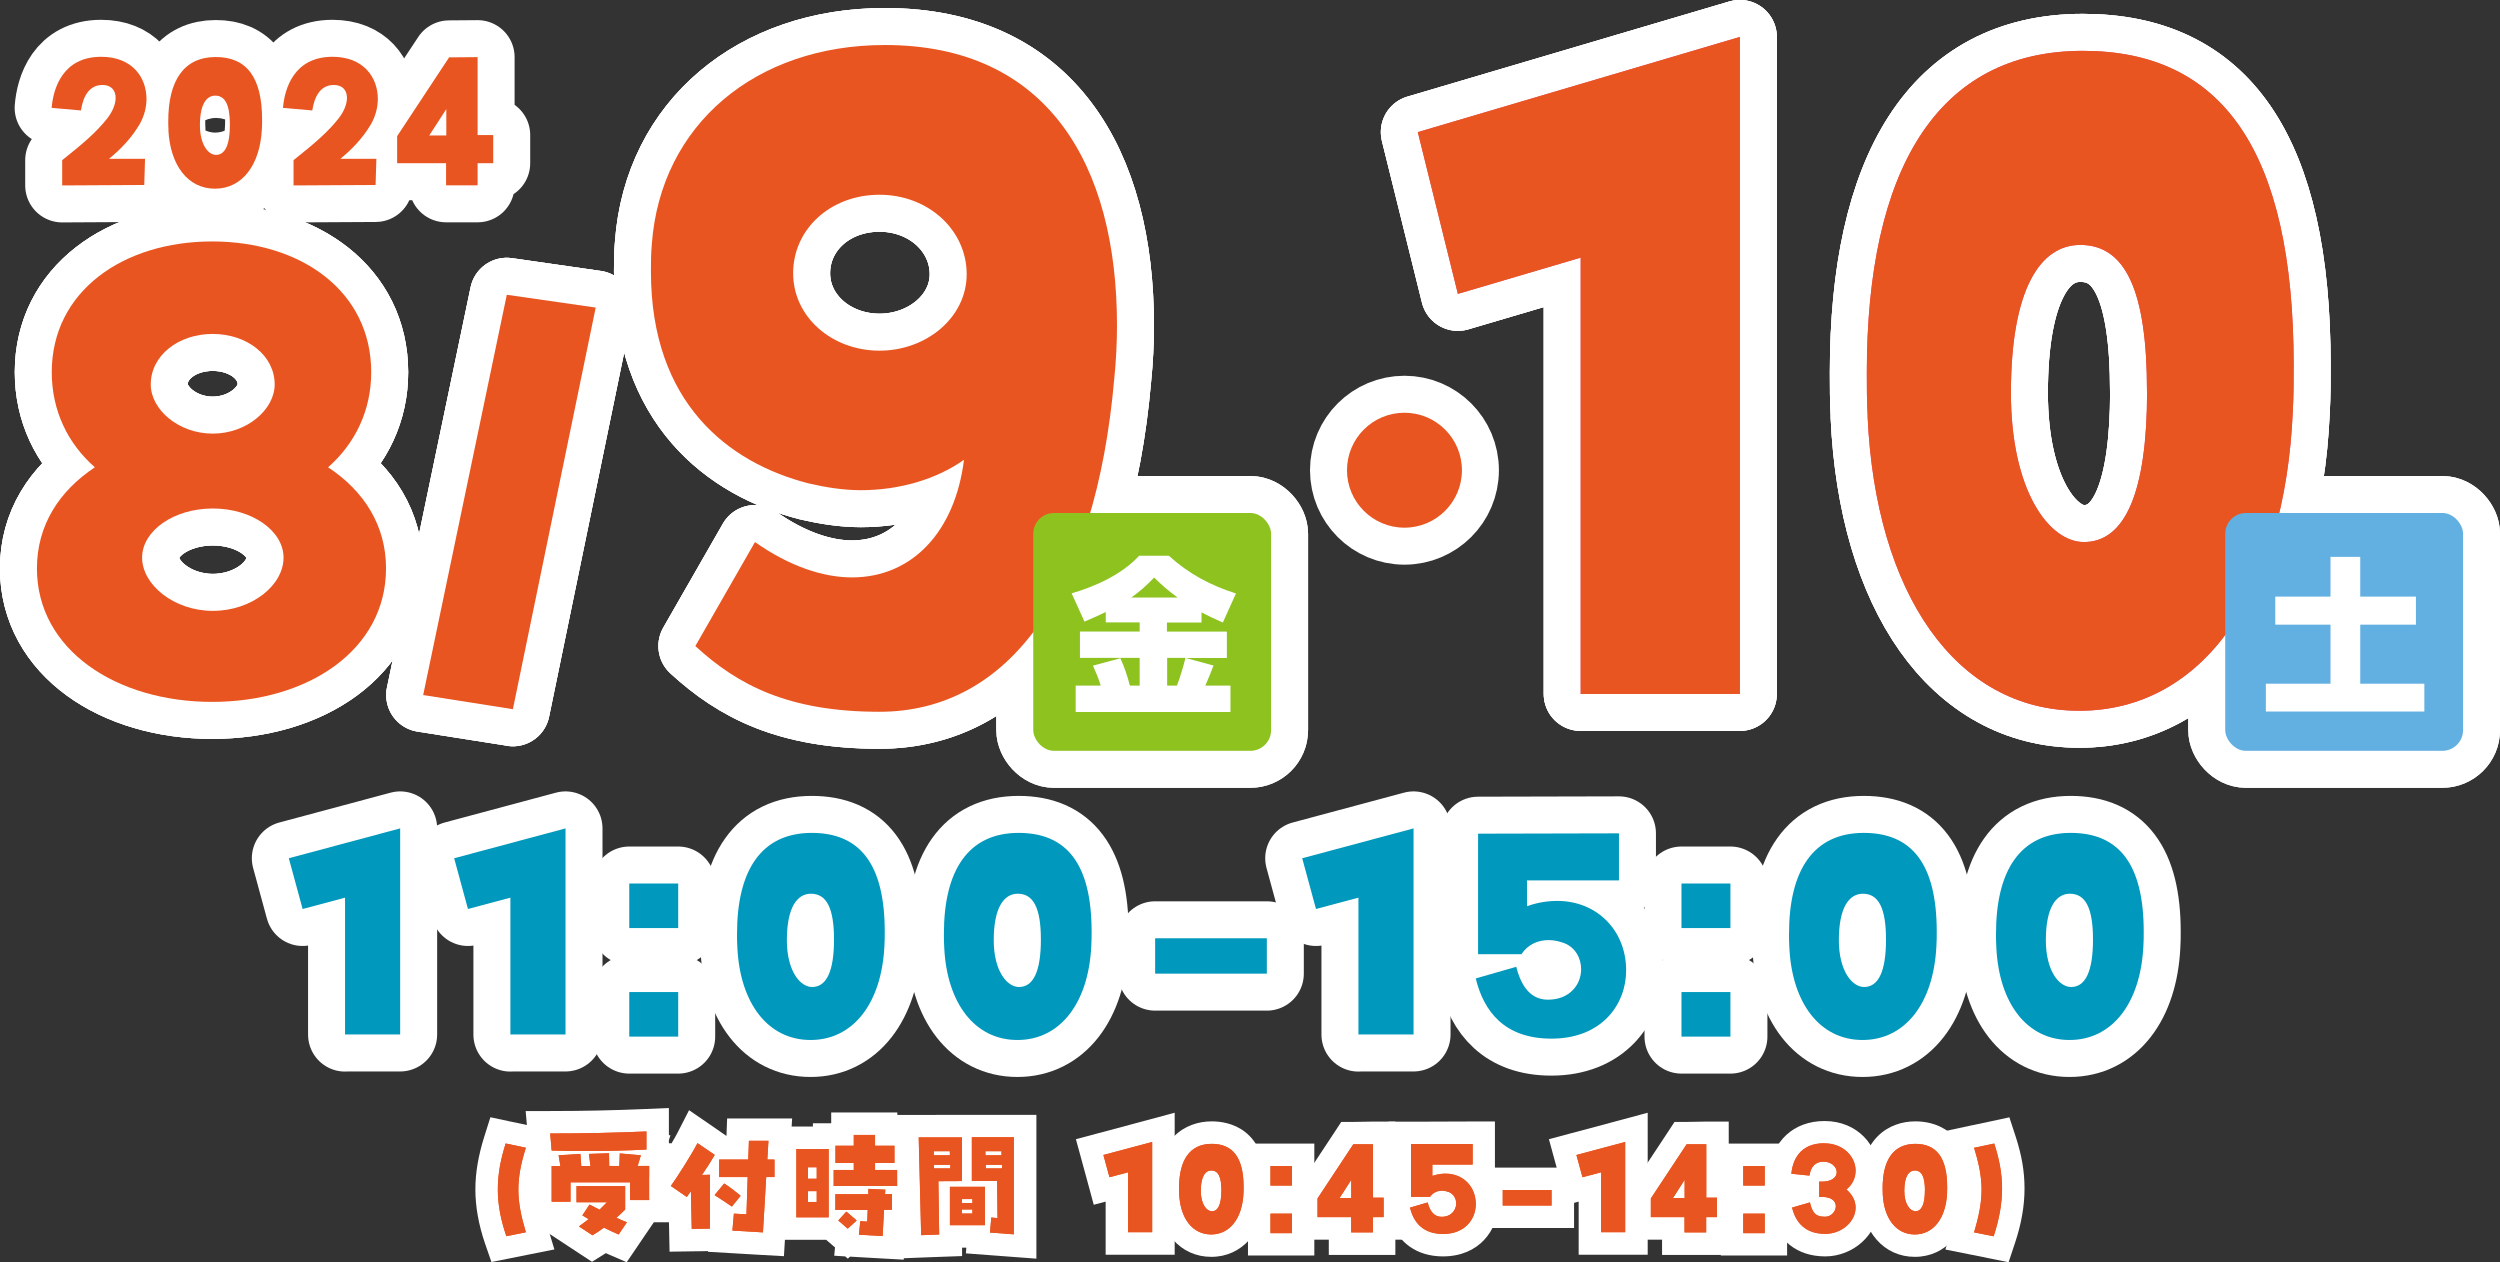<?xml version="1.0" encoding="UTF-8"?><svg id="a" xmlns="http://www.w3.org/2000/svg" viewBox="0 0 222.72 112.47"><rect x="0" y="0" width="222.72" height="112.47" fill="#333333" stroke="none"/><defs><style>.b{fill:#e85382;}.b,.c,.d,.e,.f,.g{stroke-width:0px;}.h{fill:none;stroke:#fff;stroke-linecap:round;stroke-linejoin:round;stroke-width:6.59px;}.c{fill:#8dc21f;}.d{fill:#62afe2;}.e{fill:#e95520;}.f{fill:#fff;}.g{fill:#0098bc;}</style></defs><path class="h" d="M30.74,92.17v-12.2l-3.78,1.01-1.23-4.52,9.92-2.66v18.36h-4.91Z"/><path class="h" d="M45.47,92.17v-12.2l-3.78,1.01-1.23-4.52,9.92-2.66v18.36h-4.91Z"/><path class="h" d="M56.06,82.68v-3.97h4.36v3.97h-4.36ZM56.06,92.35v-3.97h4.36v3.97h-4.36Z"/><path class="h" d="M65.69,84.42c-.03-.44-.03-.85-.03-1.23,0-5.62,2.14-8.99,6.66-8.99,4.28,0,6.5,2.77,6.5,8.8,0,.41,0,.85-.03,1.29-.25,5.07-2.77,8.36-6.58,8.36s-6.28-3.29-6.52-8.22h0ZM74.3,83.7c0-2.8-.66-4.08-2.06-4.08-1.23,0-2.14,1.23-2.14,4.14,0,2.74,1.18,4.17,2.25,4.17,1.29,0,1.95-1.42,1.95-4.22h0Z"/><path class="h" d="M84.12,84.42c-.03-.44-.03-.85-.03-1.23,0-5.62,2.14-8.99,6.66-8.99,4.28,0,6.5,2.77,6.5,8.8,0,.41,0,.85-.03,1.29-.25,5.07-2.77,8.36-6.58,8.36s-6.28-3.29-6.52-8.22h0ZM92.73,83.7c0-2.8-.66-4.08-2.06-4.08-1.23,0-2.14,1.23-2.14,4.14,0,2.74,1.18,4.17,2.25,4.17,1.29,0,1.95-1.42,1.95-4.22h0Z"/><path class="h" d="M102.91,86.74v-3.15h9.95v3.15h-9.95Z"/><path class="h" d="M121.02,92.17v-12.2l-3.78,1.01-1.23-4.52,9.92-2.66v18.36h-4.91Z"/><path class="h" d="M131.46,87.17l3.62-1.04c.47,1.86,1.37,2.93,2.82,2.93,1.97,0,2.96-1.37,2.96-2.71,0-.99-.52-1.95-1.51-2.33-.44-.16-.9-.27-1.37-.27-.96,0-1.86.38-2.44,1.26h-3.86v-10.74l12.55-.03v4.19h-8.19v2.3c.93-.33,1.84-.47,2.69-.47,3.54,0,6.14,2.63,6.14,6.19,0,3.01-2.14,6.08-6.66,6.08-4.19,0-6.03-2.44-6.74-5.37h-.01Z"/><path class="h" d="M149.8,82.68v-3.97h4.36v3.97h-4.36ZM149.8,92.35v-3.97h4.36v3.97h-4.36Z"/><path class="h" d="M159.41,84.42c-.03-.44-.03-.85-.03-1.23,0-5.62,2.14-8.99,6.66-8.99,4.28,0,6.5,2.77,6.5,8.8,0,.41,0,.85-.03,1.29-.25,5.07-2.77,8.36-6.58,8.36s-6.28-3.29-6.52-8.22h0ZM168.02,83.7c0-2.8-.66-4.08-2.06-4.08-1.23,0-2.14,1.23-2.14,4.14,0,2.74,1.18,4.17,2.25,4.17,1.29,0,1.95-1.42,1.95-4.22h0Z"/><path class="h" d="M177.85,84.42c-.03-.44-.03-.85-.03-1.23,0-5.62,2.14-8.99,6.66-8.99,4.28,0,6.5,2.77,6.5,8.8,0,.41,0,.85-.03,1.29-.25,5.07-2.77,8.36-6.58,8.36s-6.28-3.29-6.52-8.22h0ZM186.46,83.7c0-2.8-.66-4.08-2.06-4.08-1.23,0-2.14,1.23-2.14,4.14,0,2.74,1.18,4.17,2.25,4.17,1.29,0,1.95-1.42,1.95-4.22h0Z"/><path class="h" d="M5.54,16.52v-2.25c1.97-1.57,3.05-2.51,3.99-3.69.51-.64.77-1.31.77-1.86,0-.66-.38-1.15-1.17-1.15-1.22,0-1.74,1.08-1.92,2.27l-2.61-.23c.14-1.69.96-4.55,4.41-4.55,2.77,0,4.04,1.83,4.04,3.76,0,.75-.21,1.53-.59,2.21-.75,1.29-1.73,2.28-2.75,3.12h3.21l-.07,2.33-7.3.04h0Z"/><path class="h" d="M15.01,11.57c-.02-.28-.02-.54-.02-.78,0-3.57,1.36-5.71,4.23-5.71,2.72,0,4.13,1.76,4.13,5.59,0,.26,0,.54-.02.82-.16,3.22-1.76,5.32-4.18,5.32s-3.99-2.09-4.15-5.23h.01ZM20.48,11.12c0-1.78-.42-2.6-1.31-2.6-.78,0-1.36.78-1.36,2.63,0,1.74.75,2.65,1.43,2.65.82,0,1.24-.91,1.24-2.68Z"/><path class="h" d="M26.15,16.52v-2.25c1.97-1.57,3.05-2.51,3.99-3.69.51-.64.77-1.31.77-1.86,0-.66-.38-1.15-1.17-1.15-1.22,0-1.74,1.08-1.92,2.27l-2.61-.23c.14-1.69.96-4.55,4.41-4.55,2.77,0,4.04,1.83,4.04,3.76,0,.75-.21,1.53-.59,2.21-.75,1.29-1.73,2.28-2.75,3.12h3.21l-.07,2.33-7.3.04h0Z"/><path class="h" d="M43.94,12.03v2.51h-1.39v1.97h-2.81v-1.97h-4.36v-2.41l4.63-7.02,2.54-.02v6.94s1.39,0,1.39,0ZM39.76,9.72l-1.52,2.35h1.52s0-2.35,0-2.35Z"/><path class="h" d="M34.39,50.64c0,7.27-6.96,11.89-15.49,11.89s-15.61-4.63-15.61-11.89c0-3.84,1.98-6.9,5.16-9.01-2.4-2.1-3.84-5.04-3.84-8.47,0-7.21,6.36-11.65,14.29-11.65s14.17,4.44,14.17,11.65c0,3.42-1.44,6.36-3.84,8.47,3.18,2.1,5.16,5.16,5.16,9.01ZM25.26,49.68c0-2.4-2.82-4.38-6.3-4.38s-6.3,1.98-6.3,4.38,2.82,4.74,6.3,4.74,6.3-2.28,6.3-4.74ZM13.43,34.25c0,2.22,2.46,4.38,5.52,4.38s5.52-2.16,5.52-4.38c0-2.58-2.46-4.5-5.52-4.5s-5.52,1.92-5.52,4.5Z"/><path class="h" d="M45.69,63.18l-7.99-1.26,7.45-35.66,7.92,1.14-7.38,35.79h0Z"/><path class="h" d="M61.95,57.55l5.31-9.26c3.09,2.18,6.1,3.15,8.64,3.15,5.39,0,9.19-4.11,9.98-10.48-2.46,1.75-5.79,2.71-9.19,2.71-1.58,0-3.17-.26-4.67-.61-7.13-1.83-14.03-7.16-14.03-18.87,0-.79,0-1.57.08-2.45.79-10.66,9.27-17.73,20.76-17.73,14.5,0,20.68,10.66,20.68,24.98,0,1.57-.08,3.14-.24,4.72-1.66,18.96-9.35,29.7-20.92,29.7-8.08,0-12.6-2.36-16.4-5.85h0ZM86.12,24.43c0-3.93-3.41-7.08-7.77-7.08s-7.69,3.06-7.69,6.99,3.49,6.9,7.69,6.9,7.77-2.97,7.77-6.81Z"/><path class="h" d="M34.39,50.64c0,7.27-6.96,11.89-15.49,11.89s-15.61-4.63-15.61-11.89c0-3.84,1.98-6.9,5.16-9.01-2.4-2.1-3.84-5.04-3.84-8.47,0-7.21,6.36-11.65,14.29-11.65s14.17,4.44,14.17,11.65c0,3.42-1.44,6.36-3.84,8.47,3.18,2.1,5.16,5.16,5.16,9.01ZM25.26,49.68c0-2.4-2.82-4.38-6.3-4.38s-6.3,1.98-6.3,4.38,2.82,4.74,6.3,4.74,6.3-2.28,6.3-4.74ZM13.43,34.25c0,2.22,2.46,4.38,5.52,4.38s5.52-2.16,5.52-4.38c0-2.58-2.46-4.5-5.52-4.5s-5.52,1.92-5.52,4.5Z"/><path class="h" d="M45.69,63.18l-7.99-1.26,7.45-35.66,7.92,1.14-7.38,35.79h0Z"/><path class="h" d="M61.95,57.55l5.31-9.26c3.09,2.18,6.1,3.15,8.64,3.15,5.39,0,9.19-4.11,9.98-10.48-2.46,1.75-5.79,2.71-9.19,2.71-1.58,0-3.17-.26-4.67-.61-7.13-1.83-14.03-7.16-14.03-18.87,0-.79,0-1.57.08-2.45.79-10.66,9.27-17.73,20.76-17.73,14.5,0,20.68,10.66,20.68,24.98,0,1.57-.08,3.14-.24,4.72-1.66,18.96-9.35,29.7-20.92,29.7-8.08,0-12.6-2.36-16.4-5.85h0ZM86.12,24.43c0-3.93-3.41-7.08-7.77-7.08s-7.69,3.06-7.69,6.99,3.49,6.9,7.69,6.9,7.77-2.97,7.77-6.81Z"/><path class="h" d="M34.39,50.64c0,7.27-6.96,11.89-15.49,11.89s-15.61-4.63-15.61-11.89c0-3.84,1.98-6.9,5.16-9.01-2.4-2.1-3.84-5.04-3.84-8.47,0-7.21,6.36-11.65,14.29-11.65s14.17,4.44,14.17,11.65c0,3.42-1.44,6.36-3.84,8.47,3.18,2.1,5.16,5.16,5.16,9.01ZM25.26,49.68c0-2.4-2.82-4.38-6.3-4.38s-6.3,1.98-6.3,4.38,2.82,4.74,6.3,4.74,6.3-2.28,6.3-4.74ZM13.43,34.25c0,2.22,2.46,4.38,5.52,4.38s5.52-2.16,5.52-4.38c0-2.58-2.46-4.5-5.52-4.5s-5.52,1.92-5.52,4.5Z"/><path class="h" d="M45.69,63.18l-7.99-1.26,7.45-35.66,7.92,1.14-7.38,35.79h0Z"/><path class="h" d="M61.95,57.55l5.31-9.26c3.09,2.18,6.1,3.15,8.64,3.15,5.39,0,9.19-4.11,9.98-10.48-2.46,1.75-5.79,2.71-9.19,2.71-1.58,0-3.17-.26-4.67-.61-7.13-1.83-14.03-7.16-14.03-18.87,0-.79,0-1.57.08-2.45.79-10.66,9.27-17.73,20.76-17.73,14.5,0,20.68,10.66,20.68,24.98,0,1.57-.08,3.14-.24,4.72-1.66,18.96-9.35,29.7-20.92,29.7-8.08,0-12.6-2.36-16.4-5.85h0ZM86.12,24.43c0-3.93-3.41-7.08-7.77-7.08s-7.69,3.06-7.69,6.99,3.49,6.9,7.69,6.9,7.77-2.97,7.77-6.81Z"/><path class="h" d="M140.82,61.82V22.95l-10.94,3.23-3.57-14.41,28.69-8.48v58.53h-14.18,0Z"/><path class="h" d="M166.39,37.11c-.08-1.4-.08-2.71-.08-3.93,0-17.91,6.18-28.65,19.25-28.65,12.36,0,18.78,8.82,18.78,28.04,0,1.31,0,2.71-.08,4.11-.71,16.16-8,26.64-19.02,26.64s-18.15-10.48-18.86-26.21h.01ZM191.27,34.84c0-8.91-1.9-13.02-5.94-13.02-3.57,0-6.18,3.93-6.18,13.19,0,8.74,3.41,13.28,6.5,13.28,3.72,0,5.63-4.54,5.63-13.45h-.01Z"/><path class="h" d="M140.82,61.82V22.95l-10.94,3.23-3.57-14.41,28.69-8.48v58.53h-14.18,0Z"/><path class="h" d="M166.39,37.11c-.08-1.4-.08-2.71-.08-3.93,0-17.91,6.18-28.65,19.25-28.65,12.36,0,18.78,8.82,18.78,28.04,0,1.31,0,2.71-.08,4.11-.71,16.16-8,26.64-19.02,26.64s-18.15-10.48-18.86-26.21h.01ZM191.27,34.84c0-8.91-1.9-13.02-5.94-13.02-3.57,0-6.18,3.93-6.18,13.19,0,8.74,3.41,13.28,6.5,13.28,3.72,0,5.63-4.54,5.63-13.45h-.01Z"/><path class="h" d="M140.82,61.82V22.95l-10.94,3.23-3.57-14.41,28.69-8.48v58.53h-14.18,0Z"/><path class="h" d="M166.39,37.11c-.08-1.4-.08-2.71-.08-3.93,0-17.91,6.18-28.65,19.25-28.65,12.36,0,18.78,8.82,18.78,28.04,0,1.31,0,2.71-.08,4.11-.71,16.16-8,26.64-19.02,26.64s-18.15-10.48-18.86-26.21h.01ZM191.27,34.84c0-8.91-1.9-13.02-5.94-13.02-3.57,0-6.18,3.93-6.18,13.19,0,8.74,3.41,13.28,6.5,13.28,3.72,0,5.63-4.54,5.63-13.45h-.01Z"/><rect class="h" x="198.24" y="45.7" width="21.19" height="21.19" rx="1.85" ry="1.85"/><rect class="h" x="198.24" y="45.7" width="21.19" height="21.19" rx="1.85" ry="1.85"/><path class="h" d="M210.27,49.61v3.54h4.96v2.5h-4.96v5.26h5.71v2.48h-14.12v-2.48h5.76v-5.26h-4.92v-2.5h4.92v-3.54h2.65Z"/><rect class="h" x="92.05" y="45.7" width="21.19" height="21.19" rx="1.85" ry="1.85"/><rect class="h" x="92.05" y="45.7" width="21.19" height="21.19" rx="1.85" ry="1.85"/><path class="h" d="M96.62,55.39l-1.15-2.53c2.11-.61,4.52-1.71,6.01-3.35h2.65c1.79,1.62,3.69,2.63,5.98,3.36l-1.17,2.59c-.64-.28-1.29-.58-1.9-.91v.91h-3.08v.81h5.34v2.35h-3.66l2.47.67c-.22.6-.48,1.2-.73,1.79h2.24v2.35h-13.79v-2.35h2.23c-.18-.61-.43-1.2-.69-1.78l2.44-.66c.37.79.63,1.6.85,2.44h.87v-2.47h-5.32v-2.35h5.32v-.81h-3.02v-.93c-.61.3-1.24.58-1.88.85v.02h-.01ZM104.91,53.23c-.76-.54-1.42-1.12-2.09-1.78-.66.7-1.26,1.23-2.03,1.78h4.13-.01ZM103.98,58.61v2.47h.87c.31-.81.55-1.63.76-2.47h-1.63Z"/><circle class="h" cx="125.12" cy="41.89" r="5.12"/><path class="g" d="M30.74,92.17v-12.2l-3.78,1.01-1.23-4.52,9.92-2.66v18.36h-4.91Z"/><path class="g" d="M45.47,92.17v-12.2l-3.78,1.01-1.23-4.52,9.92-2.66v18.36h-4.91Z"/><path class="g" d="M56.06,82.68v-3.97h4.36v3.97h-4.36ZM56.06,92.35v-3.97h4.36v3.97h-4.36Z"/><path class="g" d="M65.69,84.42c-.03-.44-.03-.85-.03-1.23,0-5.62,2.14-8.99,6.66-8.99,4.28,0,6.5,2.77,6.5,8.8,0,.41,0,.85-.03,1.29-.25,5.07-2.77,8.36-6.58,8.36s-6.28-3.29-6.52-8.22h0ZM74.3,83.7c0-2.8-.66-4.08-2.06-4.08-1.23,0-2.14,1.23-2.14,4.14,0,2.74,1.18,4.17,2.25,4.17,1.29,0,1.95-1.42,1.95-4.22h0Z"/><path class="g" d="M84.12,84.42c-.03-.44-.03-.85-.03-1.23,0-5.62,2.14-8.99,6.66-8.99,4.28,0,6.5,2.77,6.5,8.8,0,.41,0,.85-.03,1.29-.25,5.07-2.77,8.36-6.58,8.36s-6.28-3.29-6.52-8.22h0ZM92.73,83.7c0-2.8-.66-4.08-2.06-4.08-1.23,0-2.14,1.23-2.14,4.14,0,2.74,1.18,4.17,2.25,4.17,1.29,0,1.95-1.42,1.95-4.22h0Z"/><path class="g" d="M102.91,86.74v-3.15h9.95v3.15h-9.95Z"/><path class="g" d="M121.02,92.17v-12.2l-3.78,1.01-1.23-4.52,9.92-2.66v18.36h-4.91Z"/><path class="g" d="M131.46,87.17l3.62-1.04c.47,1.86,1.37,2.93,2.82,2.93,1.97,0,2.96-1.37,2.96-2.71,0-.99-.52-1.95-1.51-2.33-.44-.16-.9-.27-1.37-.27-.96,0-1.86.38-2.44,1.26h-3.86v-10.74l12.55-.03v4.19h-8.19v2.3c.93-.33,1.84-.47,2.69-.47,3.54,0,6.14,2.63,6.14,6.19,0,3.01-2.14,6.08-6.66,6.08-4.19,0-6.03-2.44-6.74-5.37h-.01Z"/><path class="g" d="M149.8,82.68v-3.97h4.36v3.97h-4.36ZM149.8,92.35v-3.97h4.36v3.97h-4.36Z"/><path class="g" d="M159.41,84.42c-.03-.44-.03-.85-.03-1.23,0-5.62,2.14-8.99,6.66-8.99,4.28,0,6.5,2.77,6.5,8.8,0,.41,0,.85-.03,1.29-.25,5.07-2.77,8.36-6.58,8.36s-6.28-3.29-6.52-8.22h0ZM168.02,83.7c0-2.8-.66-4.08-2.06-4.08-1.23,0-2.14,1.23-2.14,4.14,0,2.74,1.18,4.17,2.25,4.17,1.29,0,1.95-1.42,1.95-4.22h0Z"/><path class="g" d="M177.85,84.42c-.03-.44-.03-.85-.03-1.23,0-5.62,2.14-8.99,6.66-8.99,4.28,0,6.5,2.77,6.5,8.8,0,.41,0,.85-.03,1.29-.25,5.07-2.77,8.36-6.58,8.36s-6.28-3.29-6.52-8.22h0ZM186.46,83.7c0-2.8-.66-4.08-2.06-4.08-1.23,0-2.14,1.23-2.14,4.14,0,2.74,1.18,4.17,2.25,4.17,1.29,0,1.95-1.42,1.95-4.22h0Z"/><path class="e" d="M5.54,16.52v-2.25c1.97-1.57,3.05-2.51,3.99-3.69.51-.64.77-1.31.77-1.86,0-.66-.38-1.15-1.17-1.15-1.22,0-1.74,1.08-1.92,2.27l-2.61-.23c.14-1.69.96-4.55,4.41-4.55,2.77,0,4.04,1.83,4.04,3.76,0,.75-.21,1.53-.59,2.21-.75,1.29-1.73,2.28-2.75,3.12h3.21l-.07,2.33-7.3.04h0Z"/><path class="e" d="M15.01,11.57c-.02-.28-.02-.54-.02-.78,0-3.57,1.36-5.71,4.23-5.71,2.72,0,4.13,1.76,4.13,5.59,0,.26,0,.54-.02.82-.16,3.22-1.76,5.32-4.18,5.32s-3.99-2.09-4.15-5.23h.01ZM20.48,11.12c0-1.78-.42-2.6-1.31-2.6-.78,0-1.36.78-1.36,2.63,0,1.74.75,2.65,1.43,2.65.82,0,1.24-.91,1.24-2.68Z"/><path class="e" d="M26.15,16.52v-2.25c1.97-1.57,3.05-2.51,3.99-3.69.51-.64.77-1.31.77-1.86,0-.66-.38-1.15-1.17-1.15-1.22,0-1.74,1.08-1.92,2.27l-2.61-.23c.14-1.69.96-4.55,4.41-4.55,2.77,0,4.04,1.83,4.04,3.76,0,.75-.21,1.53-.59,2.21-.75,1.29-1.73,2.28-2.75,3.12h3.21l-.07,2.33-7.3.04h0Z"/><path class="e" d="M43.94,12.03v2.51h-1.39v1.97h-2.81v-1.97h-4.36v-2.41l4.63-7.02,2.54-.02v6.94s1.39,0,1.39,0ZM39.76,9.72l-1.52,2.35h1.52s0-2.35,0-2.35Z"/><path class="e" d="M34.39,50.64c0,7.27-6.96,11.89-15.49,11.89s-15.61-4.63-15.61-11.89c0-3.84,1.98-6.9,5.16-9.01-2.4-2.1-3.84-5.04-3.84-8.47,0-7.21,6.36-11.65,14.29-11.65s14.17,4.44,14.17,11.65c0,3.42-1.44,6.36-3.84,8.47,3.18,2.1,5.16,5.16,5.16,9.01ZM25.26,49.68c0-2.4-2.82-4.38-6.3-4.38s-6.3,1.98-6.3,4.38,2.82,4.74,6.3,4.74,6.3-2.28,6.3-4.74ZM13.43,34.25c0,2.22,2.46,4.38,5.52,4.38s5.52-2.16,5.52-4.38c0-2.58-2.46-4.5-5.52-4.5s-5.52,1.92-5.52,4.5Z"/><path class="e" d="M45.69,63.18l-7.99-1.26,7.45-35.66,7.92,1.14-7.38,35.79h0Z"/><path class="e" d="M61.95,57.55l5.31-9.26c3.09,2.18,6.1,3.15,8.64,3.15,5.39,0,9.19-4.11,9.98-10.48-2.46,1.75-5.79,2.71-9.19,2.71-1.58,0-3.17-.26-4.67-.61-7.13-1.83-14.03-7.16-14.03-18.87,0-.79,0-1.57.08-2.45.79-10.66,9.27-17.73,20.76-17.73,14.5,0,20.68,10.66,20.68,24.98,0,1.57-.08,3.14-.24,4.72-1.66,18.96-9.35,29.7-20.92,29.7-8.08,0-12.6-2.36-16.4-5.85h0ZM86.12,24.43c0-3.93-3.41-7.08-7.77-7.08s-7.69,3.06-7.69,6.99,3.49,6.9,7.69,6.9,7.77-2.97,7.77-6.81Z"/><path class="b" d="M140.82,61.82V22.95l-10.94,3.23-3.57-14.41,28.69-8.48v58.53h-14.18,0Z"/><path class="b" d="M166.39,37.11c-.08-1.4-.08-2.71-.08-3.93,0-17.91,6.18-28.65,19.25-28.65,12.36,0,18.78,8.82,18.78,28.04,0,1.31,0,2.71-.08,4.11-.71,16.16-8,26.64-19.02,26.64s-18.15-10.48-18.86-26.21h.01ZM191.27,34.84c0-8.91-1.9-13.02-5.94-13.02-3.57,0-6.18,3.93-6.18,13.19,0,8.74,3.41,13.28,6.5,13.28,3.72,0,5.63-4.54,5.63-13.45h-.01Z"/><path class="e" d="M140.82,61.82V22.95l-10.94,3.23-3.57-14.41,28.69-8.48v58.53h-14.18,0Z"/><path class="e" d="M166.39,37.11c-.08-1.4-.08-2.71-.08-3.93,0-17.91,6.18-28.65,19.25-28.65,12.36,0,18.78,8.82,18.78,28.04,0,1.31,0,2.71-.08,4.11-.71,16.16-8,26.64-19.02,26.64s-18.15-10.48-18.86-26.21h.01ZM191.27,34.84c0-8.91-1.9-13.02-5.94-13.02-3.57,0-6.18,3.93-6.18,13.19,0,8.74,3.41,13.28,6.5,13.28,3.72,0,5.63-4.54,5.63-13.45h-.01Z"/><rect class="d" x="198.24" y="45.7" width="21.19" height="21.19" rx="1.85" ry="1.85"/><path class="f" d="M210.27,49.61v3.54h4.96v2.5h-4.96v5.26h5.71v2.48h-14.12v-2.48h5.76v-5.26h-4.92v-2.5h4.92v-3.54h2.65Z"/><rect class="c" x="92.05" y="45.7" width="21.19" height="21.19" rx="1.85" ry="1.85"/><path class="f" d="M96.62,55.39l-1.15-2.53c2.11-.61,4.52-1.71,6.01-3.35h2.65c1.79,1.62,3.69,2.63,5.98,3.36l-1.17,2.59c-.64-.28-1.29-.58-1.9-.91v.91h-3.08v.81h5.34v2.35h-3.66l2.47.67c-.22.6-.48,1.2-.73,1.79h2.24v2.35h-13.79v-2.35h2.23c-.18-.61-.43-1.2-.69-1.78l2.44-.66c.37.79.63,1.6.85,2.44h.87v-2.47h-5.32v-2.35h5.32v-.81h-3.02v-.93c-.61.3-1.24.58-1.88.85v.02h-.01ZM104.91,53.23c-.76-.54-1.42-1.12-2.09-1.78-.66.7-1.26,1.23-2.03,1.78h4.13-.01ZM103.98,58.61v2.47h.87c.31-.81.55-1.63.76-2.47h-1.63Z"/><circle class="e" cx="125.12" cy="41.89" r="5.12"/><path class="e" d="M44.16,110.46c-.55-1.58-.81-3.05-.81-4.49s.24-2.81.74-4.4l.27-.87,3.76.8-.33,1.05c-.44,1.4-.63,2.43-.63,3.44s.19,2.05.63,3.5l.32,1.05-3.68.74-.28-.83Z"/><path class="f" d="M45.05,101.87l1.8.38c-.46,1.45-.67,2.59-.67,3.74s.23,2.33.67,3.79l-1.74.35c-.5-1.46-.76-2.81-.76-4.16s.24-2.65.7-4.1M43.69,99.53l-.55,1.74c-.53,1.69-.79,3.22-.79,4.7s.28,3.12.86,4.81l.57,1.65,1.71-.34,1.74-.35,2.16-.43-.64-2.11c-.41-1.35-.59-2.31-.59-3.21s.17-1.85.58-3.14l.66-2.1-2.15-.46-1.8-.38-1.78-.38h0Z"/><path class="e" d="M49.84,109.31l.81-.61-.18-.11.33-.5h-.45v-.05h-2.21v-5.18h.03l-.25-2.89h1.09c2.88,0,5.75-.06,8.53-.18l1.04-.04v3.11h.25v5.04l-2.15-.02v.24l.69.27-1.92,2.82-.76-.33c-.28-.12-.55-.24-.82-.37-.19.13-.39.25-.58.38l-.54.34-2.92-1.93Z"/><path class="f" d="M57.59,100.8v1.61c-1.81.1-3.61.13-5.41.13-1.01,0-2.03-.01-3.03-.04l-.13-1.52c2.9,0,5.77-.06,8.58-.18M54.25,102.73l.02,1.14h.9l.04-1.12,1.88.17-.29.95h1.03v3.04h-1.7v-1.58h-5.31v1.73h-1.68v-3.18h.78l-.16-.96,1.94-.12.08,1.08h.82l-.14-1.08,1.79-.06M55.69,105.66v2.1c-.25.25-.52.5-.78.73.31.14.62.28.94.4l-.74,1.09c-.44-.19-.88-.4-1.31-.61-.32.24-.67.47-1.02.68l-1.2-.79.86-.65c-.19-.12-.38-.23-.56-.33l.64-.97c.3.16.6.3.89.46.23-.22.44-.43.66-.66h-2.71v-1.44h4.34M59.59,98.71l-2.09.09c-2.77.12-5.63.18-8.49.18h-2.18l.19,2.17.12,1.44v6.46h1.38l-.42.31,2.37,1.56,1.2.79,1.07.7,1.09-.68s.09-.06.14-.09c.11.05.23.1.34.15l1.52.66.93-1.37.74-1.09.75-1.1h1.59s0-2,0-2v-5.04h-.25v-.27l.14-.45h-.14v-2.44h0Z"/><path class="e" d="M64.17,110.57v-.13s-3.53.05-3.53.05l-.07-3.06-2.23-1.55.6-.83c.51-.71,1.8-2.72,2.29-3.68l.52-1.01,2.81,1.93h1.12l.06-1.67h3.76l-.1,1.67h.6v3.56h-.81l-.29,4.99-4.75-.27ZM64.24,109.76l.14-1.62s-.13-.09-.14-.1v1.71Z"/><path class="f" d="M68.46,101.63l-.1,1.67h.66v1.56h-.76l-.29,4.93-2.72-.16.13-1.51,1.12.06.11-3.32h-2.54v-1.56h2.59l.06-1.67h1.74M62.14,101.83l1.54,1.05c-.31.54-.71,1.16-1.14,1.79l.71-.02v4.8l-1.62.02-.07-3.36-.37.52-1.42-.98c.55-.76,1.86-2.81,2.37-3.81M64.52,105.44c.48.29,1.06.76,1.46,1.09l-.78.96c-.48-.32-.97-.67-1.54-1.02l.85-1.03M61.39,98.9l-1.04,2.03c-.46.9-1.71,2.87-2.21,3.55l-1.21,1.65,1.68,1.17.97.67.03,1.55.04,1.99,1.99-.03,1.44-.02v.06s2.05.12,2.05.12l2.72.16,1.99.11.12-1.99.18-3.05h.87v-5.56h-.54l.1-1.67h-5.79l-.06,1.56-1.46-1.01-1.88-1.29h0Z"/><polygon class="e" points="75.43 110.94 75.45 110.73 73.99 109.45 69.95 109.45 69.95 101.36 73.42 101.36 73.42 101.07 75.06 101.07 75.06 100.11 78.95 100.11 78.95 101.07 80.68 101.07 80.68 103.23 80.93 103.23 80.93 106.66 80.46 106.66 80.46 108.78 79.71 108.78 79.58 111.18 75.43 110.94"/><path class="f" d="M77.95,101.11v.96h1.73v1.54h-1.73v.62h1.98v1.43h-5.66v-1.43h1.79v-.62h-1.63v-1.54h1.63v-.96h1.9M73.82,102.36v6.09h-2.88v-6.09h2.88M71.98,105.01h.78v-1.02h-.78v1.02M71.98,107.09h.78v-.97h-.78v.97M77.37,105.91l1.5.07-.02.4h.61v1.4h-.7l-.13,2.34-2.11-.12.12-1.21.62.04.04-1.04h-2.88v-1.4h2.94v-.47M75.4,107.94l.92.79-.8.73-.84-.73.72-.79M79.95,99.11h-5.9v.96h-1.63v.29h-3.48v10.09h4.66l.59.51.2.17-.07.74.98.06.23.2.2-.18.67.04,2.11.12,2,.11.11-2,.03-.45h.8v-2.12h.47v-5.43h-.25v-2.16h-1.73v-.96h0Z"/><polygon class="e" points="80.83 100.33 85.58 100.33 85.58 100.32 91.32 100.32 91.32 111.04 87.12 110.73 87.17 110.15 84.68 110.15 84.69 110.94 81.1 111.07 80.83 100.33"/><path class="f" d="M90.32,101.32v8.65l-2.12-.16.11-1.34.56.06-.04-3.32h-2.25v-3.89h3.74M87.79,102.92h1.43v-.36h-1.43v.36M87.82,104.09h1.45v-.32h-1.45v.32M85.7,101.33v3.89s-2.1.01-2.1.01l.07,4.75-1.61.06-.22-8.71h3.85M83.19,102.92h1.43v-.36h-1.43v.36M83.21,104.09h1.45v-.32h-1.45v.32M87.74,105.73v3.42h-3.12v-3.42h3.12M85.69,107.18h.94v-.36h-.94v.36M85.69,108.11h.94v-.36h-.94v.36M92.32,99.32h-7.74s-2.73.01-2.73.01h-2.05l.05,2.05.22,8.71.05,2.02,2.02-.08,1.61-.06,1.96-.07v-.75s.38,0,.38,0l-.04.51,2.01.15,2.12.16,2.15.16v-12.8h0Z"/><polygon class="e" points="99.5 110.77 99.5 105.74 98.14 106.1 97.08 102.19 103.65 100.43 103.65 110.77 99.5 110.77"/><path class="f" d="M102.65,101.74v8.04h-2.15v-5.34l-1.66.44-.54-1.98,4.34-1.16M104.65,99.13l-2.52.68-4.34,1.16-1.94.52.53,1.94.54,1.98.52,1.92,1.06-.28v4.73h6.15v-12.64h0Z"/><path class="e" d="M107.9,110.98c-2.2,0-3.72-1.79-3.85-4.55-.01-.2-.01-.4-.01-.59,0-4.45,2.74-4.93,3.91-4.93,1.44,0,3.84.63,3.84,4.85,0,.2,0,.41-.01.63-.14,2.79-1.66,4.59-3.88,4.59Z"/><path class="f" d="M107.95,101.9c1.87,0,2.84,1.21,2.84,3.85,0,.18,0,.37-.01.56-.11,2.22-1.21,3.66-2.88,3.66s-2.75-1.44-2.85-3.6c-.01-.19-.01-.37-.01-.54,0-2.46.94-3.93,2.91-3.93M107.96,107.91c.56,0,.85-.62.85-1.85s-.29-1.79-.9-1.79c-.54,0-.94.54-.94,1.81,0,1.2.52,1.82.98,1.82M107.95,99.9c-2.38,0-4.91,1.56-4.91,5.93,0,.21,0,.43.02.66.16,3.27,2.11,5.48,4.85,5.48s4.71-2.23,4.88-5.56c.01-.21.01-.44.01-.66,0-5.28-3.39-5.85-4.84-5.85h0Z"/><path class="e" d="M112.19,110.86v-3.74h3.91v3.74h-3.91ZM112.19,106.62v-3.74h3.91v3.74h-3.91Z"/><path class="f" d="M115.09,103.88v1.74h-1.91v-1.74h1.91M115.09,108.12v1.74h-1.91v-1.74h1.91M117.09,101.88h-5.91v9.97h5.91v-9.97h0Z"/><polygon class="e" points="119.37 110.78 119.37 109.43 116.37 109.43 116.37 106.47 120.02 100.94 123.32 100.92 123.32 105.7 124.26 105.7 124.26 109.43 123.3 109.43 123.3 110.78 119.37 110.78"/><path class="f" d="M122.32,101.93v4.77h.95v1.73h-.96v1.36h-1.93v-1.36h-3v-1.66l3.19-4.83h1.75M119.34,106.73h1.04v-1.62l-1.04,1.62M124.32,99.92h-2.01s-1.75.03-1.75.03h-1.07s-.59.9-.59.9l-3.19,4.83-.33.5v4.26h3v1.36h5.93v-1.36h.96v-5.73h-.95v-4.79h0Z"/><path class="e" d="M128.56,110.93c-2.04,0-3.43-1.11-3.92-3.11l-.23-.93.29-.08v-5.87l7.49-.02v3.84h-.65c.58.65.93,1.53.93,2.51,0,1.82-1.34,3.66-3.91,3.66ZM128.24,107.15c.07.17.13.24.15.25h0c.32,0,.32-.14.32-.19-.11-.12-.2-.14-.26-.14-.13,0-.19.04-.21.08Z"/><path class="f" d="M131.19,101.92v1.84h-3.59v1.01c.41-.14.8-.2,1.18-.2,1.55,0,2.69,1.15,2.69,2.71,0,1.32-.94,2.66-2.91,2.66-1.83,0-2.64-1.07-2.95-2.35l1.58-.46c.2.82.6,1.28,1.24,1.28.86,0,1.3-.6,1.3-1.19,0-.43-.23-.85-.66-1.02-.19-.07-.4-.12-.6-.12-.42,0-.82.17-1.07.55h-1.69v-4.7h5.49M133.19,99.91h-2s-5.49.02-5.49.02h-2v6.11l-.49.14.45,1.87c.01.05.03.1.04.16v.42h.13c.73,2.1,2.42,3.3,4.72,3.3,3.23,0,4.91-2.35,4.91-4.66,0-.59-.1-1.15-.28-1.66v-5.7h0Z"/><rect class="e" x="132.87" y="105.02" width="6.35" height="3.38"/><path class="f" d="M138.23,106.02v1.38h-4.35v-1.38h4.35M140.23,104.02h-8.35v5.38h8.35v-5.38h0Z"/><polygon class="e" points="141.64 110.77 141.64 105.74 140.29 106.1 139.22 102.19 145.79 100.43 145.79 110.77 141.64 110.77"/><path class="f" d="M144.79,101.74v8.04h-2.15v-5.34l-1.66.44-.54-1.98,4.34-1.16M146.79,99.13l-2.52.68-4.34,1.16-1.94.52.53,1.94.54,1.98.52,1.92,1.06-.28v4.73h6.15v-12.64h0Z"/><polygon class="e" points="149.07 110.78 149.07 109.43 146.07 109.43 146.07 106.47 149.72 100.94 153.01 100.92 153.01 105.7 153.96 105.7 153.96 109.43 153 109.43 153 110.78 149.07 110.78"/><path class="f" d="M152.01,101.93v4.77h.95v1.73h-.96v1.36h-1.93v-1.36h-3v-1.66l3.19-4.83h1.75M149.04,106.73h1.04v-1.62l-1.04,1.62M154.01,99.92h-2.01s-1.75.03-1.75.03h-1.07s-.59.9-.59.9l-3.19,4.83-.33.5v4.26h3v1.36h5.93v-1.36h.96v-5.73h-.95v-4.79h0Z"/><path class="e" d="M154.31,110.86v-3.74h3.91v3.74h-3.91ZM154.31,106.62v-3.74h3.91v3.74h-3.91Z"/><path class="f" d="M157.21,103.88v1.74h-1.91v-1.74h1.91M157.21,108.12v1.74h-1.91v-1.74h1.91M159.21,101.88h-5.91v9.97h5.91v-9.97h0Z"/><path class="e" d="M162.61,110.93c-2.04,0-3.43-1.11-3.92-3.11l-.23-.93,2.62-.75v-.39l-2.55-.25.08-.98c.15-1.76,1.26-3.64,3.92-3.64,2.37,0,3.78,1.75,3.78,3.43,0,.6-.17,1.18-.49,1.68.39.59.49,1.17.49,1.61,0,1.81-1.7,3.34-3.71,3.34Z"/><path class="f" d="M162.54,101.87c1.71,0,2.78,1.21,2.78,2.43,0,.6-.25,1.21-.82,1.68.58.49.82,1.06.82,1.61,0,1.21-1.2,2.34-2.71,2.34-1.83,0-2.64-1.07-2.95-2.35l1.58-.46c.2.82.43,1.28,1.34,1.28.56,0,.97-.48.97-.94,0-.43-.34-.83-1.22-.83-.08,0-.17,0-.26.01v-1.38c.08,0,.16.01.23.01.94,0,1.33-.42,1.33-.84,0-.46-.46-.94-1.18-.94-.8,0-1.14.53-1.25,1.24l-1.61-.16c.1-1.14.71-2.72,2.93-2.72M162.54,99.87c-2.75,0-4.68,1.79-4.92,4.55l-.14,1.7-.21.06.45,1.87c.6,2.46,2.38,3.88,4.89,3.88s4.71-1.99,4.71-4.34c0-.56-.12-1.11-.36-1.62.23-.52.36-1.09.36-1.67,0-2.18-1.79-4.43-4.78-4.43h0Z"/><path class="e" d="M170.58,110.98c-2.2,0-3.72-1.79-3.85-4.55-.01-.2-.01-.4-.01-.59,0-4.45,2.74-4.93,3.91-4.93,1.44,0,3.84.63,3.84,4.85,0,.2,0,.42-.01.63-.13,2.78-1.66,4.59-3.88,4.59Z"/><path class="f" d="M170.63,101.9c1.87,0,2.84,1.21,2.84,3.85,0,.18,0,.37-.01.56-.11,2.22-1.21,3.66-2.88,3.66s-2.75-1.44-2.85-3.6c-.01-.19-.01-.37-.01-.54,0-2.46.94-3.93,2.91-3.93M170.64,107.91c.56,0,.85-.62.85-1.85s-.29-1.79-.9-1.79c-.54,0-.94.54-.94,1.81,0,1.2.52,1.82.98,1.82M170.63,99.9c-2.38,0-4.91,1.56-4.91,5.93,0,.21,0,.43.02.66.16,3.27,2.11,5.48,4.85,5.48s4.71-2.23,4.88-5.56c.01-.2.02-.44.02-.66,0-5.28-3.39-5.85-4.84-5.85h0Z"/><path class="e" d="M174.58,110.55l.32-1.05c.44-1.45.63-2.5.63-3.5s-.19-2.05-.63-3.44l-.33-1.05,3.75-.8.28.86c.51,1.56.74,2.94.74,4.33s-.26,2.93-.81,4.56l-.28.84-3.69-.74Z"/><path class="f" d="M177.66,101.87c.46,1.4.7,2.7.7,4.02s-.25,2.73-.75,4.25l-1.74-.35c.44-1.46.67-2.63.67-3.79s-.22-2.29-.67-3.74l1.8-.38M179.01,99.54l-1.76.38-1.8.38-2.15.46.66,2.1c.41,1.29.58,2.23.58,3.14s-.18,1.85-.59,3.21l-.64,2.11,2.16.43,1.74.35,1.73.35.56-1.68c.58-1.73.86-3.33.86-4.88s-.25-2.97-.79-4.64l-.56-1.71h0Z"/><path class="e" d="M45.11,110.13c-.5-1.46-.76-2.81-.76-4.16s.24-2.65.7-4.1l1.8.38c-.46,1.45-.67,2.59-.67,3.74s.23,2.33.67,3.79l-1.74.35Z"/><path class="e" d="M49.14,102.5l-.13-1.52c2.9,0,5.77-.06,8.58-.18v1.61c-1.81.1-3.61.13-5.41.13-1.01,0-2.03-.01-3.03-.04ZM56.81,103.87h1.03v3.04h-1.7v-1.58h-5.31v1.73h-1.68v-3.18h.78l-.16-.96,1.94-.12.08,1.08h.82l-.14-1.08,1.79-.06.02,1.14h.9l.04-1.12,1.88.17-.29.95ZM55.69,107.76c-.25.25-.52.5-.78.73.31.14.62.28.94.4l-.74,1.09c-.44-.19-.88-.4-1.31-.61-.32.24-.67.47-1.02.68l-1.2-.79.86-.65c-.19-.12-.38-.23-.56-.33l.64-.97c.3.16.6.3.89.46.23-.22.44-.43.66-.66h-2.71v-1.44h4.34v2.1Z"/><path class="e" d="M63.67,102.89c-.31.54-.71,1.16-1.14,1.79l.71-.02v4.8l-1.62.02-.07-3.36-.37.52-1.42-.98c.55-.76,1.86-2.81,2.37-3.81l1.54,1.05ZM64.52,105.44c.48.29,1.06.76,1.46,1.09l-.78.96c-.48-.32-.97-.67-1.54-1.02l.85-1.03ZM69.02,103.3v1.56h-.76l-.29,4.93-2.72-.16.13-1.51,1.12.06.11-3.32h-2.54v-1.56h2.59l.06-1.67h1.74l-.1,1.67h.66Z"/><path class="e" d="M70.95,108.45v-6.09h2.88v6.09h-2.88ZM71.98,103.99v1.02h.78v-1.02h-.78ZM71.98,106.11v.97h.78v-.97h-.78ZM77.95,104.23h1.98v1.43h-5.66v-1.43h1.79v-.62h-1.63v-1.54h1.63v-.96h1.9v.96h1.73v1.54h-1.73v.62ZM78.87,105.98l-.02.4h.61v1.4h-.7l-.13,2.34-2.11-.12.12-1.21.62.04.04-1.04h-2.88v-1.4h2.94v-.47s1.51.07,1.51.07ZM74.68,108.73l.72-.79.92.79-.8.73-.84-.73Z"/><path class="e" d="M82.07,110.04l-.22-8.71h3.85v3.89s-2.1.01-2.1.01l.07,4.75-1.61.06ZM83.19,102.92h1.43v-.36h-1.43v.36ZM83.21,104.09h1.45v-.32h-1.45v.32ZM84.63,109.15v-3.42h3.12v3.42h-3.12ZM85.69,107.18h.94v-.36h-.94v.36ZM85.69,108.11h.94v-.36h-.94v.36ZM90.32,109.96l-2.12-.16.11-1.34.56.06-.04-3.32h-2.25v-3.89h3.74v8.65ZM87.79,102.92h1.43v-.36h-1.43v.36ZM87.82,104.09h1.45v-.32h-1.45v.32Z"/><path class="e" d="M100.5,109.77v-5.34l-1.66.44-.54-1.98,4.34-1.16v8.04h-2.15Z"/><path class="e" d="M105.05,106.38c-.01-.19-.01-.37-.01-.54,0-2.46.94-3.93,2.91-3.93,1.87,0,2.84,1.21,2.84,3.85,0,.18,0,.37-.01.56-.11,2.22-1.21,3.66-2.88,3.66s-2.75-1.44-2.85-3.6ZM108.82,106.07c0-1.22-.29-1.79-.9-1.79-.54,0-.94.54-.94,1.81,0,1.2.52,1.82.98,1.82.56,0,.85-.62.85-1.85Z"/><path class="e" d="M113.19,105.62v-1.74h1.91v1.74h-1.91ZM113.19,109.86v-1.74h1.91v1.74h-1.91Z"/><path class="e" d="M123.26,106.7v1.73h-.96v1.36h-1.93v-1.36h-3v-1.66l3.19-4.83h1.75s0,4.76,0,4.76h.95ZM120.38,105.11l-1.04,1.62h1.04v-1.62Z"/><path class="e" d="M125.61,107.58l1.58-.46c.2.82.6,1.28,1.24,1.28.86,0,1.3-.6,1.3-1.19,0-.43-.23-.85-.66-1.02-.19-.07-.4-.12-.6-.12-.42,0-.82.17-1.07.55h-1.69v-4.7h5.49s0,1.82,0,1.82h-3.59v1.01c.41-.14.8-.2,1.18-.2,1.55,0,2.69,1.15,2.69,2.71,0,1.32-.94,2.66-2.91,2.66-1.83,0-2.64-1.07-2.95-2.35Z"/><path class="e" d="M133.87,107.4v-1.38h4.35v1.38h-4.35Z"/><path class="e" d="M142.64,109.77v-5.34l-1.66.44-.54-1.98,4.34-1.16v8.04h-2.15Z"/><path class="e" d="M152.96,106.7v1.73h-.96v1.36h-1.93v-1.36h-3v-1.66l3.19-4.83h1.75s0,4.76,0,4.76h.95ZM150.08,105.11l-1.04,1.62h1.04v-1.62Z"/><path class="e" d="M155.31,105.62v-1.74h1.91v1.74h-1.91ZM155.31,109.86v-1.74h1.91v1.74h-1.91Z"/><path class="e" d="M159.66,107.58l1.58-.46c.2.82.43,1.28,1.34,1.28.56,0,.97-.48.97-.94s-.41-.9-1.48-.82v-1.38c.08,0,.16.01.23.01.94,0,1.33-.42,1.33-.84,0-.46-.46-.94-1.18-.94-.8,0-1.14.53-1.25,1.24l-1.61-.16c.1-1.14.71-2.72,2.93-2.72,1.71,0,2.78,1.21,2.78,2.43,0,.6-.25,1.21-.82,1.68.58.49.82,1.06.82,1.61,0,1.21-1.2,2.34-2.71,2.34-1.83,0-2.64-1.07-2.95-2.35Z"/><path class="e" d="M167.73,106.38c-.01-.19-.01-.37-.01-.54,0-2.46.94-3.93,2.91-3.93,1.87,0,2.84,1.21,2.84,3.85,0,.18,0,.37-.01.56-.11,2.22-1.21,3.66-2.88,3.66s-2.75-1.44-2.85-3.6ZM171.49,106.07c0-1.22-.29-1.79-.9-1.79-.54,0-.94.54-.94,1.81,0,1.2.52,1.82.98,1.82.56,0,.85-.62.85-1.85Z"/><path class="e" d="M175.86,109.78c.44-1.46.67-2.63.67-3.79s-.22-2.29-.67-3.74l1.8-.38c.46,1.4.7,2.7.7,4.02s-.25,2.73-.75,4.25l-1.74-.35Z"/></svg>